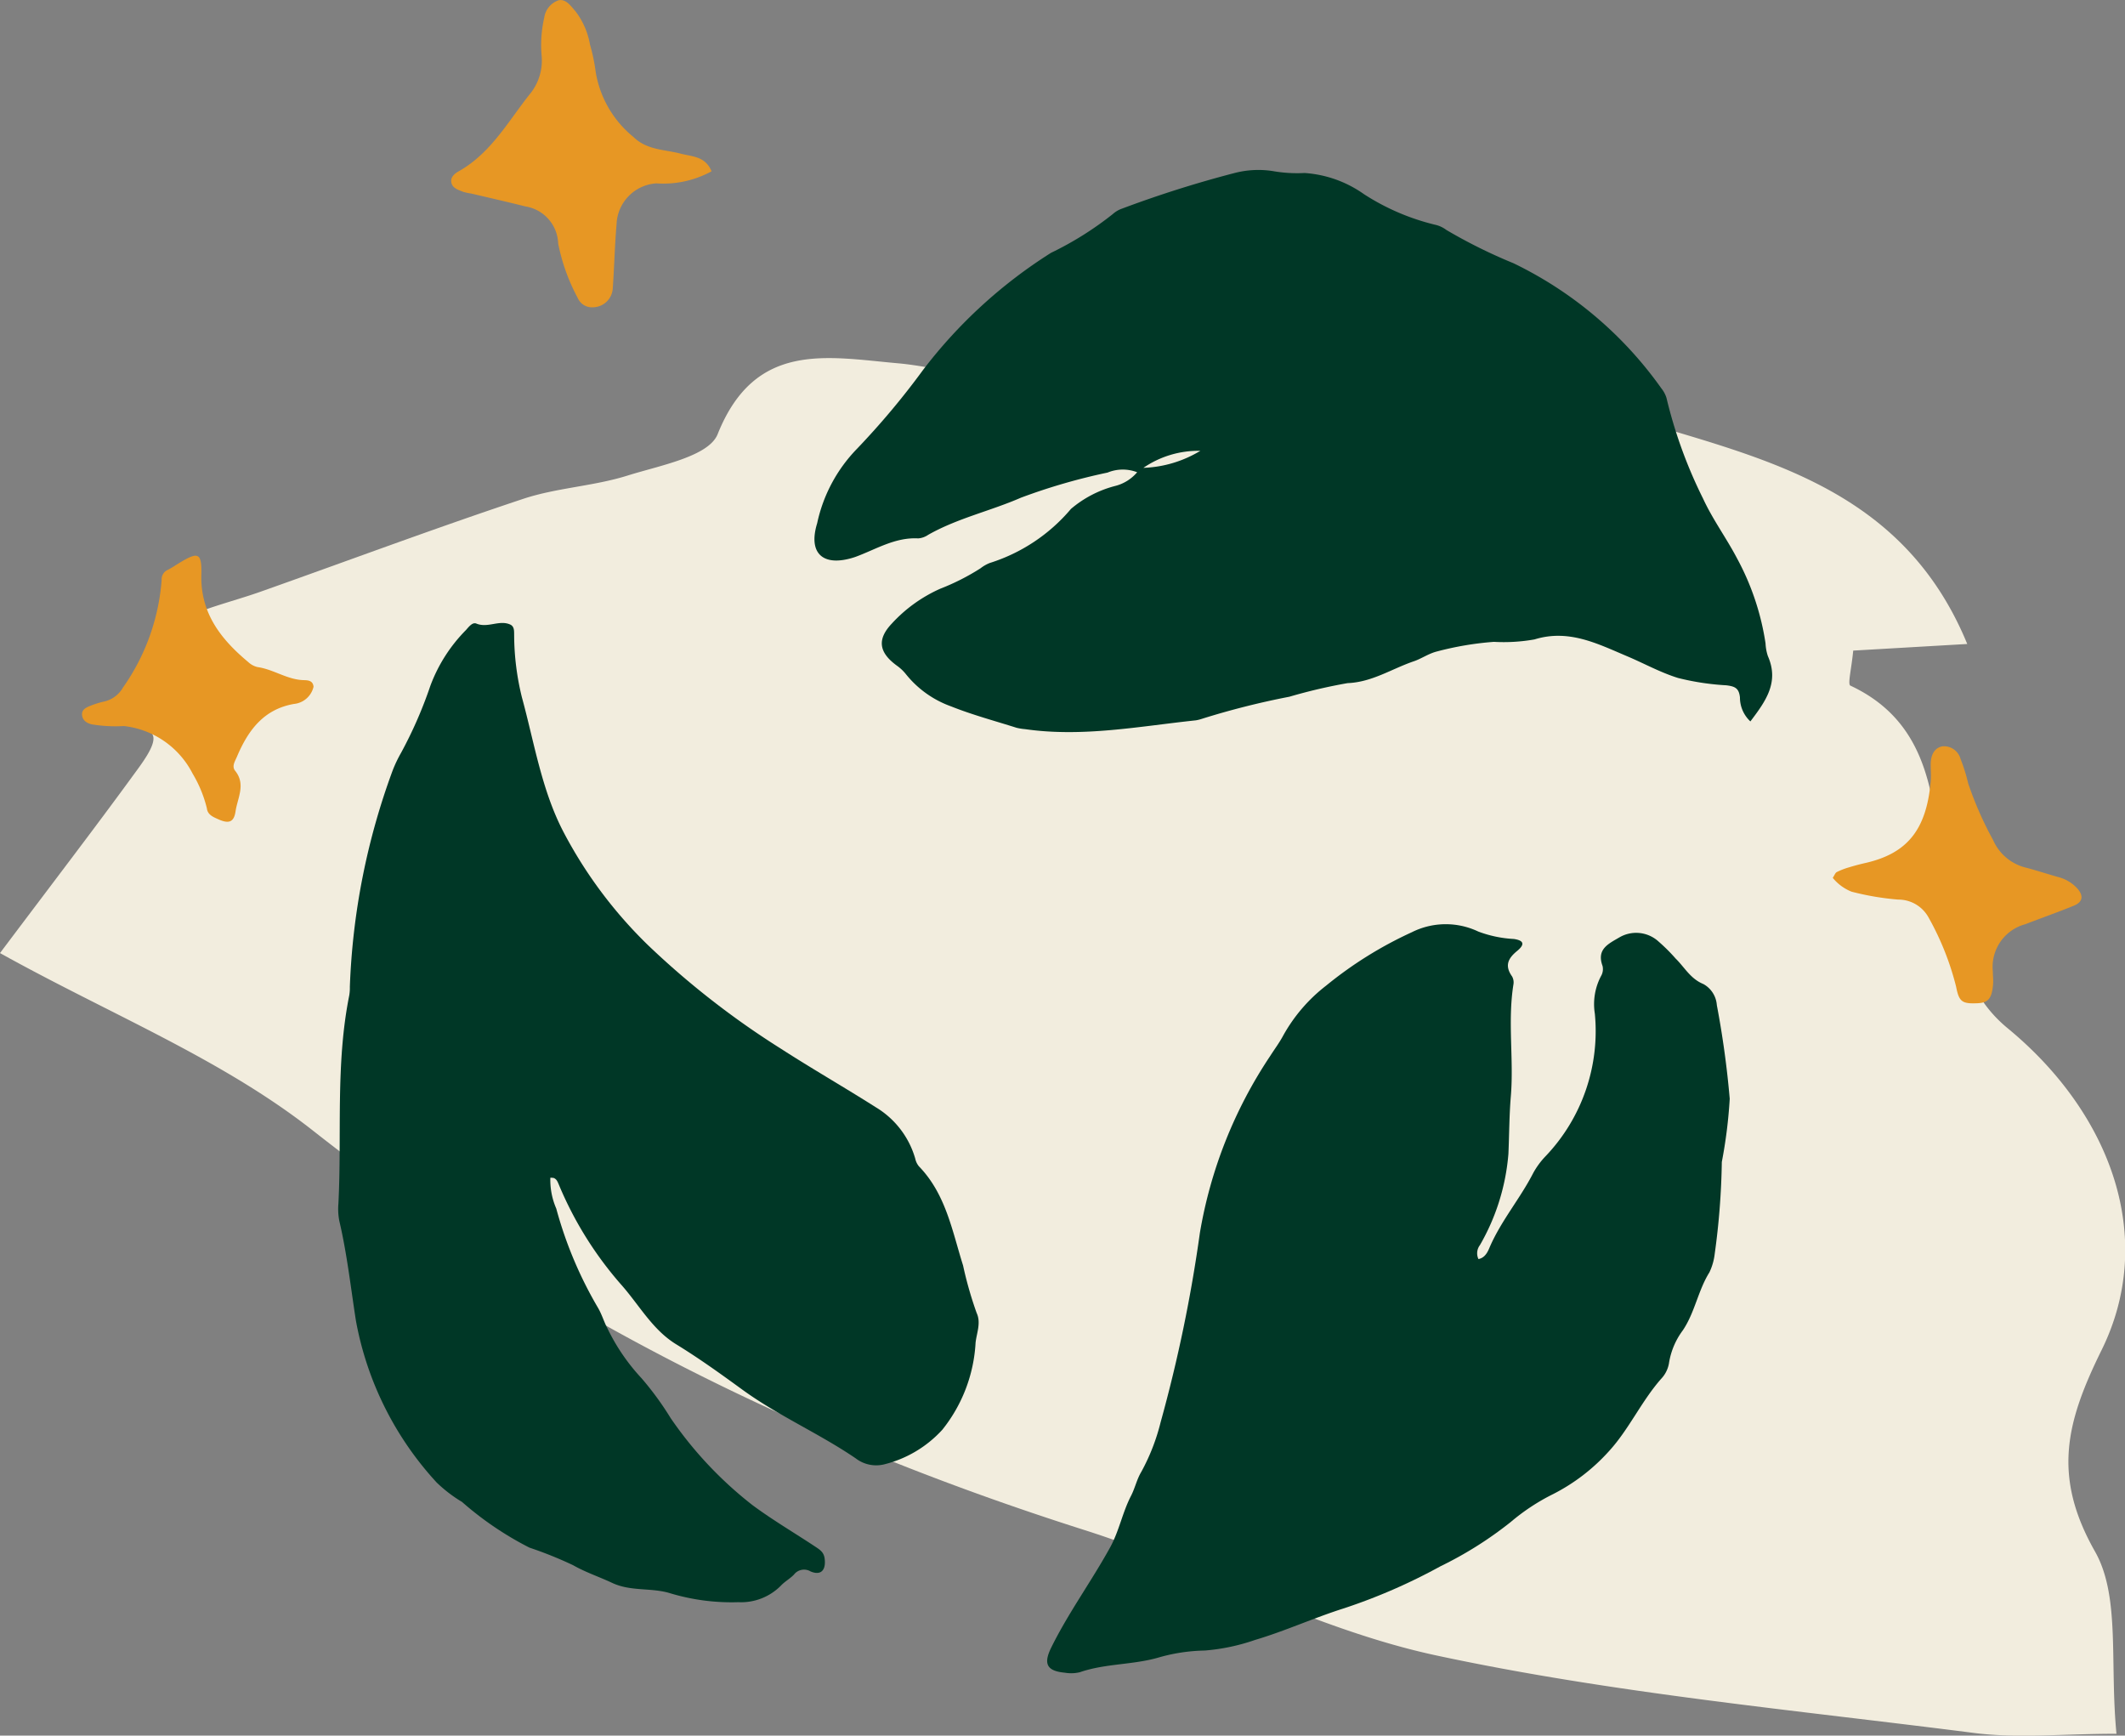 <svg xmlns="http://www.w3.org/2000/svg" width="134.314" height="109.683" viewBox="0 0 134.314 109.683">
  <rect x="0" y="0" width="134.314" height="109.683" fill="#808080" stroke="none"/>
  <g id="Group_743" data-name="Group 743" transform="translate(-506.225 -765)">
    <path id="Path_1769" data-name="Path 1769" d="M506.225,825.23c3.7-4.918,6.034-7.966,8.3-11.07.6-.83,1.617-2.1,1.359-2.7-3-7.068,2.535-7.554,6.8-9.063,5.532-1.96,11.032-4.016,16.6-5.868,2.127-.707,4.455-.8,6.6-1.473,2.033-.64,5.131-1.2,5.7-2.616,2.363-5.907,6.892-4.881,11.414-4.48,2.583.229,5.421,1.223,7.709.5a20.753,20.753,0,0,1,19.36,3.279c6.526-.741,11.829-2.935,15.769-1.468,8.963,3.34,20.042,4.026,24.732,15.426l-7.208.418c-.1,1.1-.362,2.128-.181,2.212,6.21,2.9,5.048,9.473,6.282,14.335.767,3.02,1.334,5.4,3.662,7.319,6.578,5.421,9.409,13.294,5.94,20.331-2.257,4.577-3.122,7.971-.422,12.733,1.61,2.838.92,6.981,1.359,11.522-3.38,0-6.216.3-8.968-.047-11.365-1.457-22.835-2.507-34.009-4.9-7.641-1.639-14.765-5.546-22.279-7.936-17.705-5.631-34.022-13.652-48.72-25.22C520.241,831.912,513.134,829.073,506.225,825.23Z" fill="#f2edde"/>
    <g id="Group_742" data-name="Group 742">
      <path id="Path_1770" data-name="Path 1770" d="M616.861,810.59a2.064,2.064,0,0,1-.66-1.515c-.061-.582-.308-.7-.863-.767a16.177,16.177,0,0,1-3.049-.463c-1.133-.353-2.145-.92-3.218-1.373-1.85-.781-3.683-1.736-5.854-1.064a11.1,11.1,0,0,1-2.568.154,19.73,19.73,0,0,0-3.6.608c-.518.128-.991.461-1.449.616-1.391.47-2.643,1.324-4.2,1.385a33.814,33.814,0,0,0-3.677.859,50.292,50.292,0,0,0-5.516,1.392,2.527,2.527,0,0,1-.395.1c-3.59.38-7.164,1.079-10.8.556a3.369,3.369,0,0,1-.535-.086c-1.383-.438-2.791-.815-4.135-1.351a6.435,6.435,0,0,1-2.845-2.021,2.8,2.8,0,0,0-.585-.555c-1.134-.827-1.269-1.654-.322-2.654a9.242,9.242,0,0,1,3.067-2.207,14.45,14.45,0,0,0,2.542-1.289,2.361,2.361,0,0,1,.586-.337,11.048,11.048,0,0,0,5.131-3.416,7.024,7.024,0,0,1,2.747-1.439,2.687,2.687,0,0,0,1.438-.879,2.526,2.526,0,0,0-1.871.021,37.966,37.966,0,0,0-5.47,1.585c-1.935.845-4.018,1.3-5.866,2.348a1.283,1.283,0,0,1-.63.226c-1.454-.08-2.652.681-3.937,1.157-.043.016-.086.03-.129.044-1.916.611-2.918-.216-2.323-2.156a9.625,9.625,0,0,1,2.517-4.707,49.289,49.289,0,0,0,4.189-5,30.869,30.869,0,0,1,8.077-7.385,20.737,20.737,0,0,0,3.906-2.451,1.712,1.712,0,0,1,.584-.343,70.846,70.846,0,0,1,7.085-2.243,5.97,5.97,0,0,1,2.427-.131,8.9,8.9,0,0,0,2.025.124,7.347,7.347,0,0,1,3.762,1.345,14.586,14.586,0,0,0,4.466,1.92,1.859,1.859,0,0,1,.736.337,33.065,33.065,0,0,0,4.237,2.1,24.519,24.519,0,0,1,9.349,7.909,1.839,1.839,0,0,1,.321.595,29.661,29.661,0,0,0,2.316,6.374c.606,1.315,1.473,2.489,2.147,3.776a16.315,16.315,0,0,1,1.8,5.374,2.96,2.96,0,0,0,.148.8C618.692,808.115,617.838,809.3,616.861,810.59Zm-38.367-16.024a7.438,7.438,0,0,0,3.6-1.076A6.163,6.163,0,0,0,578.494,794.566Z" fill="#003726"/>
      <path id="Path_1771" data-name="Path 1771" d="M541.011,839.43a4.526,4.526,0,0,0,.373,1.944,25.485,25.485,0,0,0,2.623,6.247c.262.437.389.912.625,1.351a12.691,12.691,0,0,0,2.144,3.128,19.326,19.326,0,0,1,1.842,2.523,24.566,24.566,0,0,0,5.162,5.489c1.264.939,2.638,1.744,3.958,2.618.327.217.561.361.612.778.087.707-.228,1.081-.889.8a.806.806,0,0,0-1.057.205c-.253.258-.586.439-.828.7a3.538,3.538,0,0,1-2.677,1.038,13.476,13.476,0,0,1-4.4-.59c-1.181-.332-2.428-.085-3.588-.632-.811-.382-1.67-.663-2.462-1.115a25.142,25.142,0,0,0-2.761-1.111,20.564,20.564,0,0,1-4.26-2.887,8.871,8.871,0,0,1-1.6-1.225,20.519,20.519,0,0,1-5.107-10.234c-.328-2.1-.562-4.225-1.049-6.3a3.986,3.986,0,0,1-.058-1.087c.225-4.388-.19-8.811.686-13.166a2.82,2.82,0,0,0,.038-.544,43.987,43.987,0,0,1,2.713-13.69,8.411,8.411,0,0,1,.527-1.1,27.076,27.076,0,0,0,1.847-4.226,9.893,9.893,0,0,1,2.248-3.524c.179-.2.413-.516.66-.413.721.3,1.44-.244,2.129.056.3.129.252.453.261.718a16.653,16.653,0,0,0,.492,3.895c.788,2.878,1.249,5.883,2.646,8.54a28.267,28.267,0,0,0,5.358,7.148,53.023,53.023,0,0,0,8.349,6.5c1.984,1.28,4.029,2.45,6.018,3.713a5.577,5.577,0,0,1,2.489,3.246,1.143,1.143,0,0,0,.232.484c1.7,1.751,2.1,4.072,2.791,6.268a23.746,23.746,0,0,0,.858,3c.289.625,0,1.259-.068,1.876a9.627,9.627,0,0,1-2.1,5.5,7.37,7.37,0,0,1-3.664,2.187,2.118,2.118,0,0,1-1.815-.378c-2.322-1.582-4.916-2.7-7.2-4.367-1.344-.979-2.712-1.962-4.143-2.838-1.509-.924-2.346-2.5-3.49-3.784a22.974,22.974,0,0,1-3.933-6.317c-.072-.168-.133-.34-.321-.411A.95.95,0,0,0,541.011,839.43Z" fill="#003726"/>
      <path id="Path_1772" data-name="Path 1772" d="M599.673,844.567c.425-.076.6-.482.714-.758.726-1.673,1.919-3.064,2.743-4.67a5.011,5.011,0,0,1,.8-1.086,11.454,11.454,0,0,0,3.1-8.989,3.811,3.811,0,0,1,.386-2.373.87.87,0,0,0,.1-.649c-.386-1.056.359-1.389,1.06-1.8a2.1,2.1,0,0,1,2.5.276,11.231,11.231,0,0,1,1.059,1.057c.566.552.932,1.276,1.754,1.612a1.653,1.653,0,0,1,.851,1.33,59.03,59.03,0,0,1,.815,5.92,30.492,30.492,0,0,1-.5,3.995,46.875,46.875,0,0,1-.449,5.807,3.688,3.688,0,0,1-.336,1.17c-.718,1.148-.914,2.523-1.677,3.659a4.674,4.674,0,0,0-.882,2.106,1.889,1.889,0,0,1-.489.96c-1.255,1.423-2.036,3.2-3.308,4.584a12.148,12.148,0,0,1-3.517,2.7,13.177,13.177,0,0,0-2.681,1.764,23.793,23.793,0,0,1-4.444,2.8,36.3,36.3,0,0,1-6.1,2.657c-1.9.6-3.713,1.433-5.625,2a12.729,12.729,0,0,1-3.183.668,11.21,11.21,0,0,0-2.826.417c-1.653.5-3.421.386-5.064.954a2.353,2.353,0,0,1-.945.029c-1.158-.107-1.359-.576-.857-1.592,1.086-2.2,2.538-4.18,3.718-6.322.573-1.039.781-2.214,1.323-3.261.249-.481.364-1.036.64-1.5a13.039,13.039,0,0,0,1.23-3.149,92.22,92.22,0,0,0,2.483-11.974,28.7,28.7,0,0,1,4.442-11.173c.268-.421.569-.823.806-1.26a10.269,10.269,0,0,1,2.726-3.184,24.948,24.948,0,0,1,5.413-3.375,4.788,4.788,0,0,1,4.205-.049,7.436,7.436,0,0,0,2.252.471c.632.093.716.34.205.758-.594.487-.788.945-.317,1.609a.773.773,0,0,1,.084.518c-.373,2.348.034,4.712-.163,7.065-.1,1.2-.1,2.419-.152,3.625a13.729,13.729,0,0,1-1.8,5.77A.853.853,0,0,0,599.673,844.567Z" fill="#003726"/>
      <path id="Path_1773" data-name="Path 1773" d="M551.2,775.826a6.359,6.359,0,0,1-3.491.762,2.69,2.69,0,0,0-2.513,2.582c-.117,1.358-.144,2.722-.242,4.081a1.271,1.271,0,0,1-1.239,1.168.979.979,0,0,1-.975-.591,12.245,12.245,0,0,1-1.234-3.436,2.458,2.458,0,0,0-2.073-2.347c-1.139-.286-2.285-.546-3.428-.815a3.282,3.282,0,0,1-.53-.116c-.286-.121-.639-.216-.717-.559-.084-.369.211-.59.484-.744,2.053-1.164,3.142-3.216,4.552-4.964a3.327,3.327,0,0,0,.668-2.292,7.791,7.791,0,0,1,.161-2.434,1.361,1.361,0,0,1,.9-1.1c.478-.11.787.368,1.082.7a4.815,4.815,0,0,1,.912,2.1,11.426,11.426,0,0,1,.36,1.727,6.686,6.686,0,0,0,2.376,4.1c.865.851,1.983.793,3.014,1.067C549.981,774.9,550.813,774.874,551.2,775.826Z" fill="#e79724"/>
      <path id="Path_1774" data-name="Path 1774" d="M526.043,808.4a1.412,1.412,0,0,1-1.241,1.087c-1.919.336-2.9,1.676-3.6,3.333-.121.289-.345.6-.112.893.687.856.147,1.714.024,2.558-.1.682-.417.8-1.06.517-.329-.147-.707-.285-.753-.706a7.93,7.93,0,0,0-.908-2.205,5.572,5.572,0,0,0-4.335-2.994,9.177,9.177,0,0,1-2.029-.106c-.318-.074-.608-.257-.62-.63-.009-.323.281-.442.524-.542a5.723,5.723,0,0,1,.909-.28,1.827,1.827,0,0,0,1.151-.868,13.556,13.556,0,0,0,2.449-6.808.649.649,0,0,1,.384-.634c.282-.142.543-.326.815-.489,1.121-.672,1.346-.576,1.311.793-.064,2.425,1.232,4.076,2.958,5.515a1.3,1.3,0,0,0,.591.322c1.021.143,1.892.81,2.947.826C525.727,807.99,526.007,808.024,526.043,808.4Z" fill="#e79724"/>
      <path id="Path_1775" data-name="Path 1775" d="M622.067,820.477c.11-.165.157-.315.256-.367a4.5,4.5,0,0,1,.758-.294q.519-.159,1.049-.279c2.632-.6,3.852-2.078,4.128-5.145.033-.358,0-.722,0-1.083,0-.549.2-1.05.751-1.145a1.084,1.084,0,0,1,1.136.8,10.769,10.769,0,0,1,.482,1.541,22.278,22.278,0,0,0,1.578,3.588,3.052,3.052,0,0,0,2.142,1.755c.656.181,1.3.386,1.958.575a2.454,2.454,0,0,1,1.257.766c.373.455.287.825-.264,1.05-1.007.411-2.036.771-3.051,1.165a2.789,2.789,0,0,0-2.062,2.984c0,.272.037.547.015.816-.07.878-.3,1.161-.951,1.194-1.012.05-1.2-.085-1.386-1.048a17.685,17.685,0,0,0-1.747-4.381,2.177,2.177,0,0,0-1.912-1.119,17.225,17.225,0,0,1-2.949-.5A2.948,2.948,0,0,1,622.067,820.477Z" fill="#e79724"/>
    </g>
  </g>
</svg>
